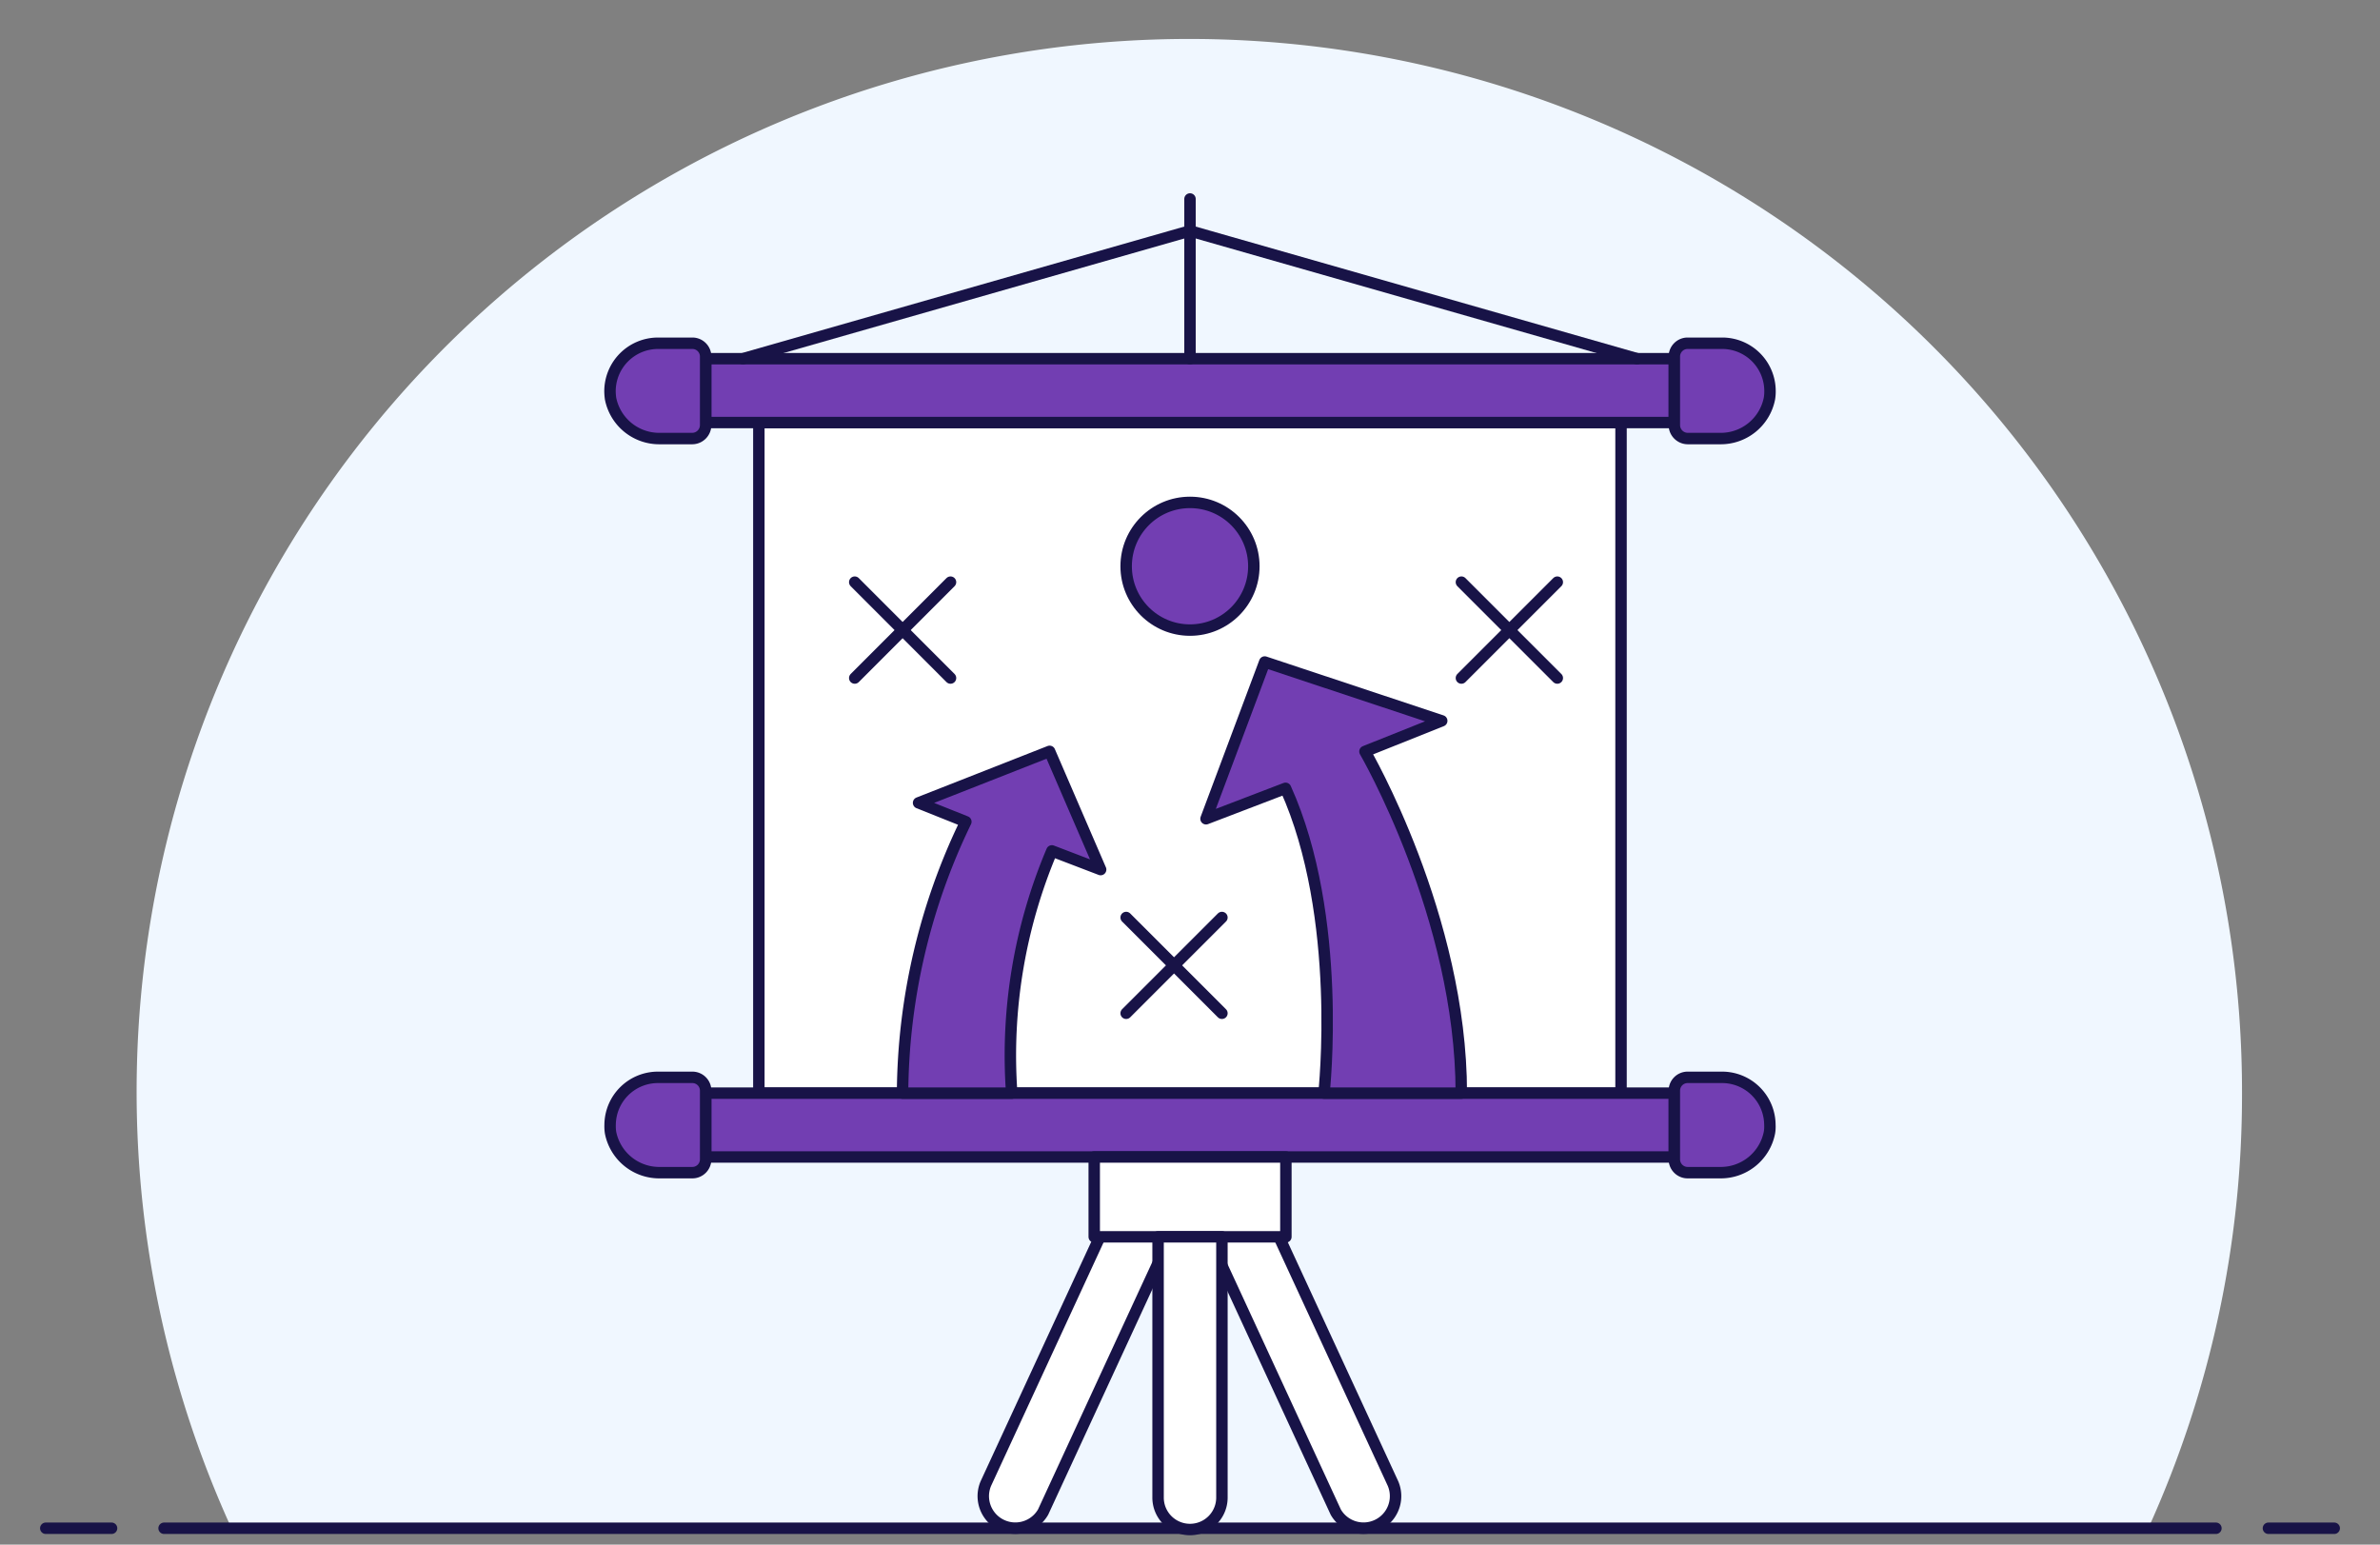 <svg height="135" viewBox="0 0 208 135" width="208" xmlns="http://www.w3.org/2000/svg"><rect x="0" y="0" width="208" height="135" fill="#808080" stroke="none"/><path d="m195.94 95.64a92 92 0 1 0 -175.71 37.93h167.52a91.56 91.56 0 0 0 8.19-37.93z" fill="#f0f7ff"/><path d="m14.34 133.57h179.32" fill="none" stroke="#181347" stroke-linecap="round" stroke-linejoin="round"/><path d="m4 133.57h5.75" fill="none" stroke="#181347" stroke-linecap="round" stroke-linejoin="round"/><path d="m198.25 133.57h5.75" fill="none" stroke="#181347" stroke-linecap="round" stroke-linejoin="round"/><path d="m98.63 102.67a2.79 2.79 0 1 1 5 2.49l-12.47 27a2.8 2.8 0 0 1 -5-2.5z" fill="#fff"/><path d="m98.63 102.67a2.79 2.79 0 1 1 5 2.49l-12.47 27a2.8 2.8 0 0 1 -5-2.5z" fill="none" stroke="#181347" stroke-linecap="round" stroke-linejoin="round"/><path d="m109.27 102.67a2.79 2.79 0 1 0 -5 2.49l12.47 27a2.8 2.8 0 0 0 5-2.5z" fill="#fff"/><path d="m109.27 102.67a2.79 2.79 0 1 0 -5 2.49l12.47 27a2.8 2.8 0 0 0 5-2.5z" fill="none" stroke="#181347" stroke-linecap="round" stroke-linejoin="round"/><path d="m66.32 36.93h75.35v58.61h-75.35z" fill="#fff"/><g stroke="#181347" stroke-linecap="round" stroke-linejoin="round"><path d="m66.32 36.93h75.35v58.61h-75.35z" fill="none"/><path d="m61.67 95.54h84.66v5.58h-84.66z" fill="#723eb2"/><path d="m154.64 99a4.34 4.34 0 0 1 -4.35 3.49h-2.8a1.16 1.16 0 0 1 -1.16-1.16v-6a1.16 1.16 0 0 1 1.15-1.17h3a4.18 4.18 0 0 1 4.2 4.16 3.07 3.07 0 0 1 -.04.68z" fill="#723eb2"/><path d="m53.36 99a4.34 4.34 0 0 0 4.35 3.49h2.8a1.16 1.16 0 0 0 1.16-1.16v-6a1.16 1.16 0 0 0 -1.15-1.17h-3a4.18 4.18 0 0 0 -4.2 4.16 3.66 3.66 0 0 0 .04.68z" fill="#723eb2"/><path d="m61.67 31.35h84.66v5.58h-84.66z" fill="#723eb2"/><path d="m154.64 34.84a4.34 4.34 0 0 1 -4.35 3.49h-2.8a1.18 1.18 0 0 1 -1.16-1.17v-6a1.16 1.16 0 0 1 1.16-1.16h3a4.18 4.18 0 0 1 4.2 4.16 3.82 3.82 0 0 1 -.05.68z" fill="#723eb2"/><path d="m53.36 34.84a4.34 4.34 0 0 0 4.35 3.49h2.8a1.18 1.18 0 0 0 1.16-1.17v-6a1.16 1.16 0 0 0 -1.16-1.16h-3a4.2 4.2 0 0 0 -4.2 4.18 4.89 4.89 0 0 0 .05.66z" fill="#723eb2"/><path d="m64.93 31.35 39.07-11.17 39.07 11.17" fill="none"/><path d="m104 17.39v13.96" fill="none"/><circle cx="104" cy="49.49" fill="#723eb2" r="5.58"/><path d="m96.19 76-4.46-10.33-11.45 4.5 4.13 1.65a55.1 55.1 0 0 0 -5.53 23.72h9.54a45.85 45.85 0 0 1 3.51-21.17z" fill="#723eb2"/><path d="m105.4 71.56 5.13-13.7 15.47 5.14-6.71 2.68s8.42 14.45 8.42 29.86h-12s1.71-15.41-3.36-26.64z" fill="#723eb2"/><path d="m98.42 80.19 8.37 8.37" fill="none"/><path d="m106.79 80.19-8.37 8.37" fill="none"/><path d="m127.72 50.88 8.38 8.38" fill="none"/><path d="m136.1 50.88-8.38 8.38" fill="none"/><path d="m74.7 50.88 8.37 8.38" fill="none"/><path d="m83.07 50.88-8.37 8.38" fill="none"/></g><path d="m95.63 101.12h16.75v6.98h-16.75z" fill="#fff"/><path d="m95.63 101.12h16.75v6.98h-16.75z" fill="none" stroke="#181347" stroke-linecap="round" stroke-linejoin="round"/><path d="m106.79 108.1h-5.58v22.79a2.79 2.79 0 0 0 5.58 0z" fill="#fff"/><path d="m106.79 108.1h-5.58v22.79a2.79 2.79 0 0 0 5.58 0z" fill="none" stroke="#181347" stroke-linecap="round" stroke-linejoin="round"/></svg>